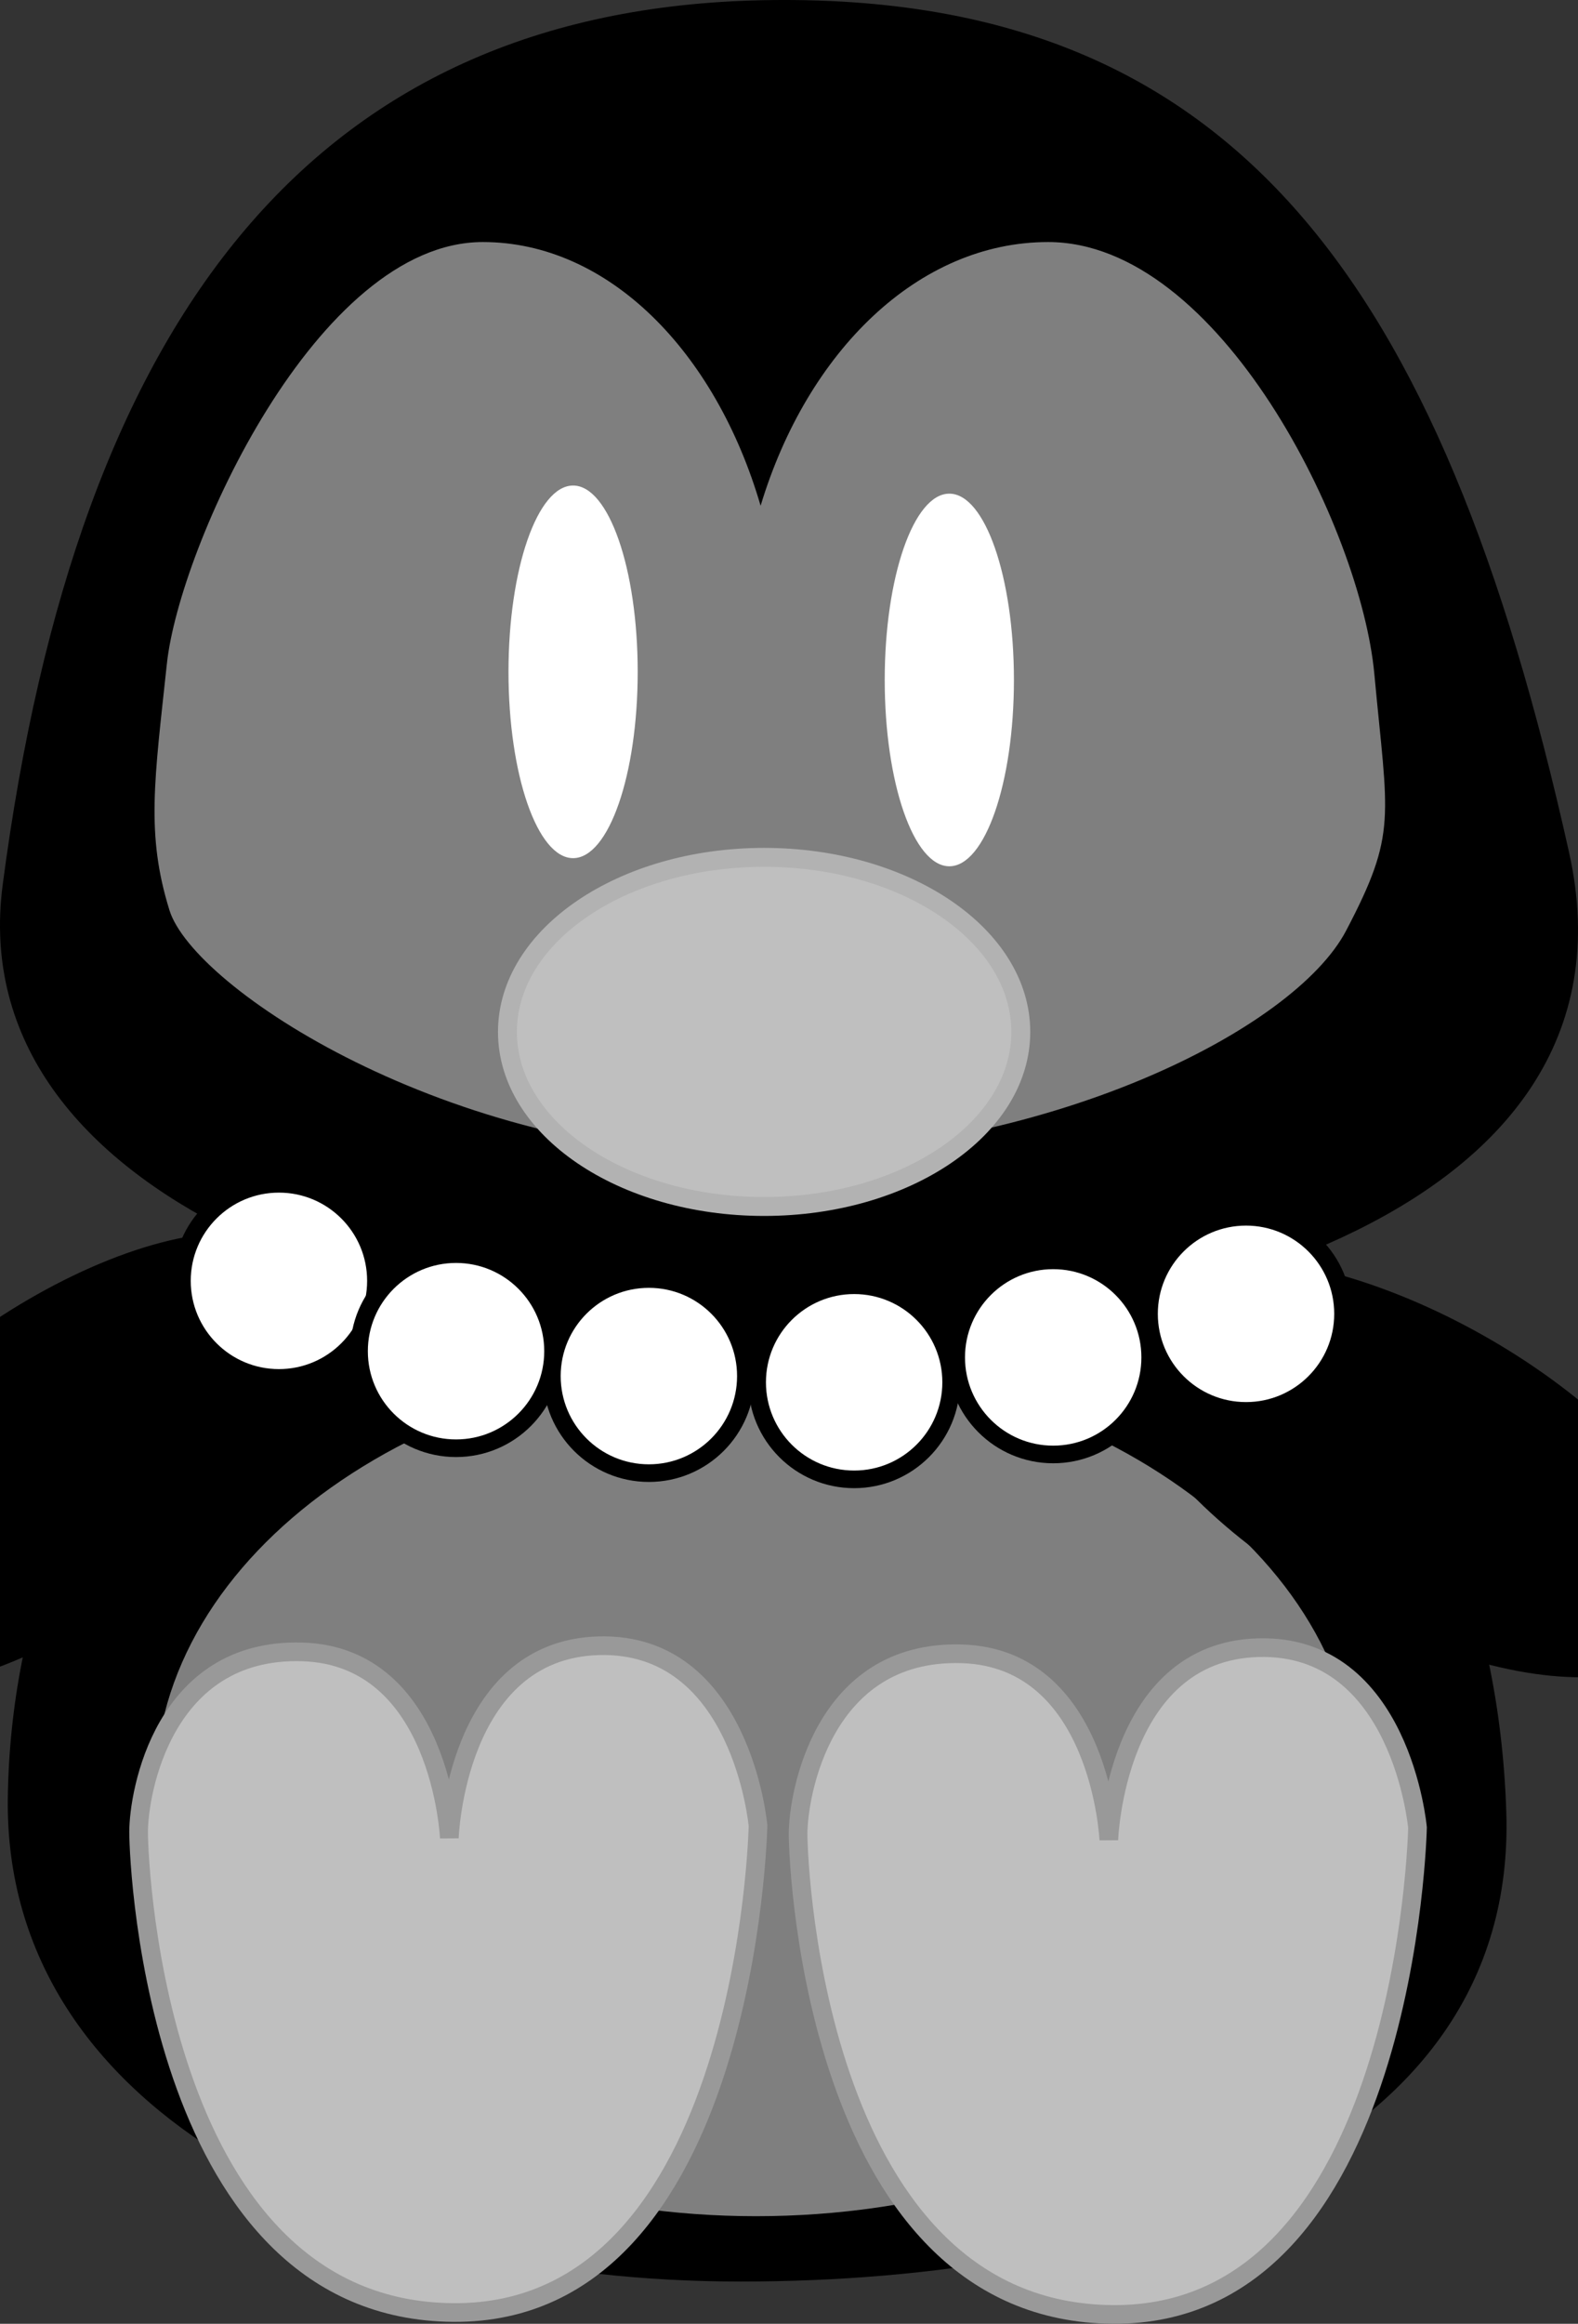 <?xml version="1.0"?><svg width="253.685" height="373.389" xmlns="http://www.w3.org/2000/svg" xmlns:xlink="http://www.w3.org/1999/xlink">
 <rect width="100%" height="100%" fill="#333333" stroke="none"/>
 <title>pearl penguin 8</title>
 <defs>
  <linearGradient id="linearGradient3287">
   <stop id="stop3289" offset="0" stop-color="#000000"/>
   <stop offset="0.735" id="stop3295" stop-color="#000000"/>
   <stop offset="0.887" id="stop3291" stop-color="#7f7f7f"/>
   <stop id="stop3293" offset="1" stop-color="#ffffff"/>
  </linearGradient>
  <linearGradient id="linearGradient3225">
   <stop offset="0" id="stop3227" stop-color="#ff6f00"/>
   <stop offset="1" id="stop3229" stop-color="#ffff00"/>
  </linearGradient>
  <radialGradient xlink:href="#linearGradient3287" id="radialGradient3281" gradientUnits="userSpaceOnUse" gradientTransform="matrix(1.297, 0.011, -0.011, 1.287, -438.188, -168.801)" cx="425.579" cy="249.189" fx="425.579" fy="249.189" r="126.842"/>
  <radialGradient xlink:href="#linearGradient3225" id="radialGradient3283" gradientUnits="userSpaceOnUse" gradientTransform="matrix(0.979, 0, 0, 0.673, -4.332, 58.102)" spreadMethod="pad" cx="141.644" cy="171.377" fx="141.644" fy="171.377" r="43.209"/>
  <radialGradient xlink:href="#linearGradient3287" id="radialGradient3330" cx="145.566" cy="317.4" fx="145.566" fy="317.4" r="123.242" gradientTransform="matrix(1.47, 0.02, -0.016, 1.131, -100.851, -53.711)" gradientUnits="userSpaceOnUse"/>
  <radialGradient xlink:href="#linearGradient3225" id="radialGradient3358" cx="100.071" cy="333.682" fx="100.071" fy="333.682" r="50.789" gradientTransform="matrix(1.997, -0.006, 0.006, 1.87, -131.804, -291.541)" gradientUnits="userSpaceOnUse"/>
  <radialGradient xlink:href="#linearGradient3225" id="radialGradient3362" gradientUnits="userSpaceOnUse" gradientTransform="matrix(1.997, -0.006, 0.006, 1.87, -23.783, -290.231)" cx="100.071" cy="333.682" fx="100.071" fy="333.682" r="50.789"/>
  <pattern id="gridpattern" patternUnits="userSpaceOnUse" x="0" y="0" width="100" height="100">
   <image id="svg_2" x="0" y="0" width="100" height="100"/>
  </pattern>
 </defs>
 <g display="inline">
  <title>Layer 1</title>
  <path id="path3317" d="m239.769,291.321c1.671,53.223 -59.564,72.889 -120.7,72.889c-61.137,0 -116.106,-26.051 -115.423,-75.296c0.814,-58.788 43.962,-111.154 115.423,-111.861c71.461,-0.707 118.605,47.543 120.7,114.267z" stroke-miterlimit="4" stroke-linejoin="round" stroke-linecap="round" stroke-width="4.784" stroke="#000000" fill="#000000"/>
  <path d="m249.896,137.521c12.625,56.774 -64.474,75.63 -125.598,75.63c-61.124,0 -127.76,-22.76 -121.468,-70.675c12.006,-91.431 50.022,-139.33 121.468,-140.051c71.446,-0.722 104.95,42.247 125.598,135.096z" id="path3250" stroke-miterlimit="4" stroke-linejoin="round" stroke-linecap="round" stroke-width="4.833" stroke="#000000" fill="#000000"/>
  <g externalResourcesRequired="false" id="g3244">
   <path id="path3237" d="m77.621,38.893c-26.67,0 -48.789,49.03 -50.79,67.737c-2.008,18.777 -3.388,27.385 0.41,39.624c3.878,12.496 44.711,39.388 93.385,39.39c47.848,0.002 87.468,-20.259 95.773,-36.087c8.306,-15.828 6.698,-17.97 4.544,-41.276c-2.155,-23.306 -24.864,-69.388 -52.446,-69.388c-20.826,0 -38.717,17.51 -46.219,42.375c-7.255,-24.861 -24.521,-42.375 -44.656,-42.375l0,0l0,0l0,0l0,0z" stroke-miterlimit="4" stroke-linejoin="round" stroke-linecap="round" stroke-width="3" fill="#7f7f7f"/>
   <path d="m102.519,107.953c0,16.533 -4.65,29.936 -10.386,29.936c-5.736,0 -10.386,-13.403 -10.386,-29.936c0,-16.533 4.65,-29.936 10.386,-29.936c5.736,0 10.386,13.403 10.386,29.936z" id="path3233" stroke-miterlimit="4" stroke-linejoin="round" stroke-linecap="round" stroke-width="3" fill="#ffffff"/>
   <path id="path3235" d="m163.003,109.259c0,16.533 -4.65,29.936 -10.386,29.936c-5.736,0 -10.386,-13.403 -10.386,-29.936c0,-16.534 4.65,-29.937 10.386,-29.937c5.736,0 10.386,13.403 10.386,29.937z" stroke-miterlimit="4" stroke-linejoin="round" stroke-linecap="round" stroke-width="3" fill="#ffffff"/>
   <path d="m164.107,165.811c0,15.491 -18.475,28.05 -41.265,28.05c-22.789,0 -41.264,-12.559 -41.264,-28.05c0,-15.492 18.475,-28.05 41.264,-28.05c22.79,0 41.265,12.558 41.265,28.05z" stroke-miterlimit="4" stroke-linejoin="round" stroke-linecap="round" stroke-width="3.04" stroke="#b2b2b2" fill="#bfbfbf" id="svg_11"/>
  </g>
  <path d="m218.161,287.517c0,37.878 -43.256,68.585 -96.615,68.585c-53.359,0 -96.615,-30.707 -96.615,-68.585c0,-37.879 43.256,-68.585 96.615,-68.585c53.359,0 96.615,30.706 96.615,68.585z" id="path3315" stroke-miterlimit="4" stroke-linejoin="round" stroke-linecap="round" stroke-width="3.3" fill="#7f7f7f"/>
  <path d="m178.258,295.644c0,0 -1.315,-29.25 -23.662,-29.907c-22.348,-0.657 -26.291,22.676 -26.291,28.921c0,6.244 3.286,76.902 50.61,77.23c47.325,0.329 48.968,-78.216 48.968,-78.216c0,0 -2.629,-29.578 -25.634,-28.921c-23.005,0.658 -23.991,30.893 -23.991,30.893z" id="path3360" stroke-miterlimit="4" stroke-width="3" stroke="#999999" fill-rule="evenodd" fill="#bfbfbf"/>
  <ellipse fill="#000000" stroke="#000000" stroke-width="5" cx="9.365" cy="234.885" id="svg_1" rx="49.976" ry="22" transform="rotate(-35.988 9.365 234.885)"/>
  <ellipse fill="#000000" stroke="#000000" stroke-width="5" cx="226.365" cy="235.885" rx="49.976" ry="22" transform="rotate(29.372 226.365 235.885)" id="svg_3"/>
  <circle fill="#ffffff" stroke="#000000" stroke-width="2.833" stroke-dasharray="null" stroke-linejoin="round" stroke-linecap="round" cx="44.842" cy="205.811" r="15.595" id="svg_4"/>
  <circle fill="#ffffff" stroke="#000000" stroke-width="2.833" stroke-dasharray="null" stroke-linejoin="round" stroke-linecap="round" cx="73.315" cy="217.111" r="15.595" id="svg_6"/>
  <circle fill="#ffffff" stroke="#000000" stroke-width="2.833" stroke-dasharray="null" stroke-linejoin="round" stroke-linecap="round" cx="104.315" cy="221.111" r="15.595" id="svg_7"/>
  <circle fill="#ffffff" stroke="#000000" stroke-width="2.833" stroke-dasharray="null" stroke-linejoin="round" stroke-linecap="round" cx="137.315" cy="222.111" r="15.595" id="svg_8"/>
  <circle fill="#ffffff" stroke="#000000" stroke-width="2.833" stroke-dasharray="null" stroke-linejoin="round" stroke-linecap="round" cx="169.315" cy="218.111" r="15.595" id="svg_9"/>
  <circle fill="#ffffff" stroke="#000000" stroke-width="2.833" stroke-dasharray="null" stroke-linejoin="round" stroke-linecap="round" cx="200.315" cy="211.111" r="15.595" id="svg_10"/>
  <path id="path3350" d="m72.236,295.334c0,0 -1.315,-29.249 -23.662,-29.906c-22.348,-0.657 -26.291,22.676 -26.291,28.92c0,6.244 3.286,76.902 50.611,77.231c47.324,0.329 48.967,-78.217 48.967,-78.217c0,0 -2.629,-29.578 -25.634,-28.92c-23.005,0.657 -23.991,30.892 -23.991,30.892z" stroke-miterlimit="4" stroke-width="3" stroke="#999999" fill-rule="evenodd" fill="#bfbfbf"/>
 </g>
</svg>